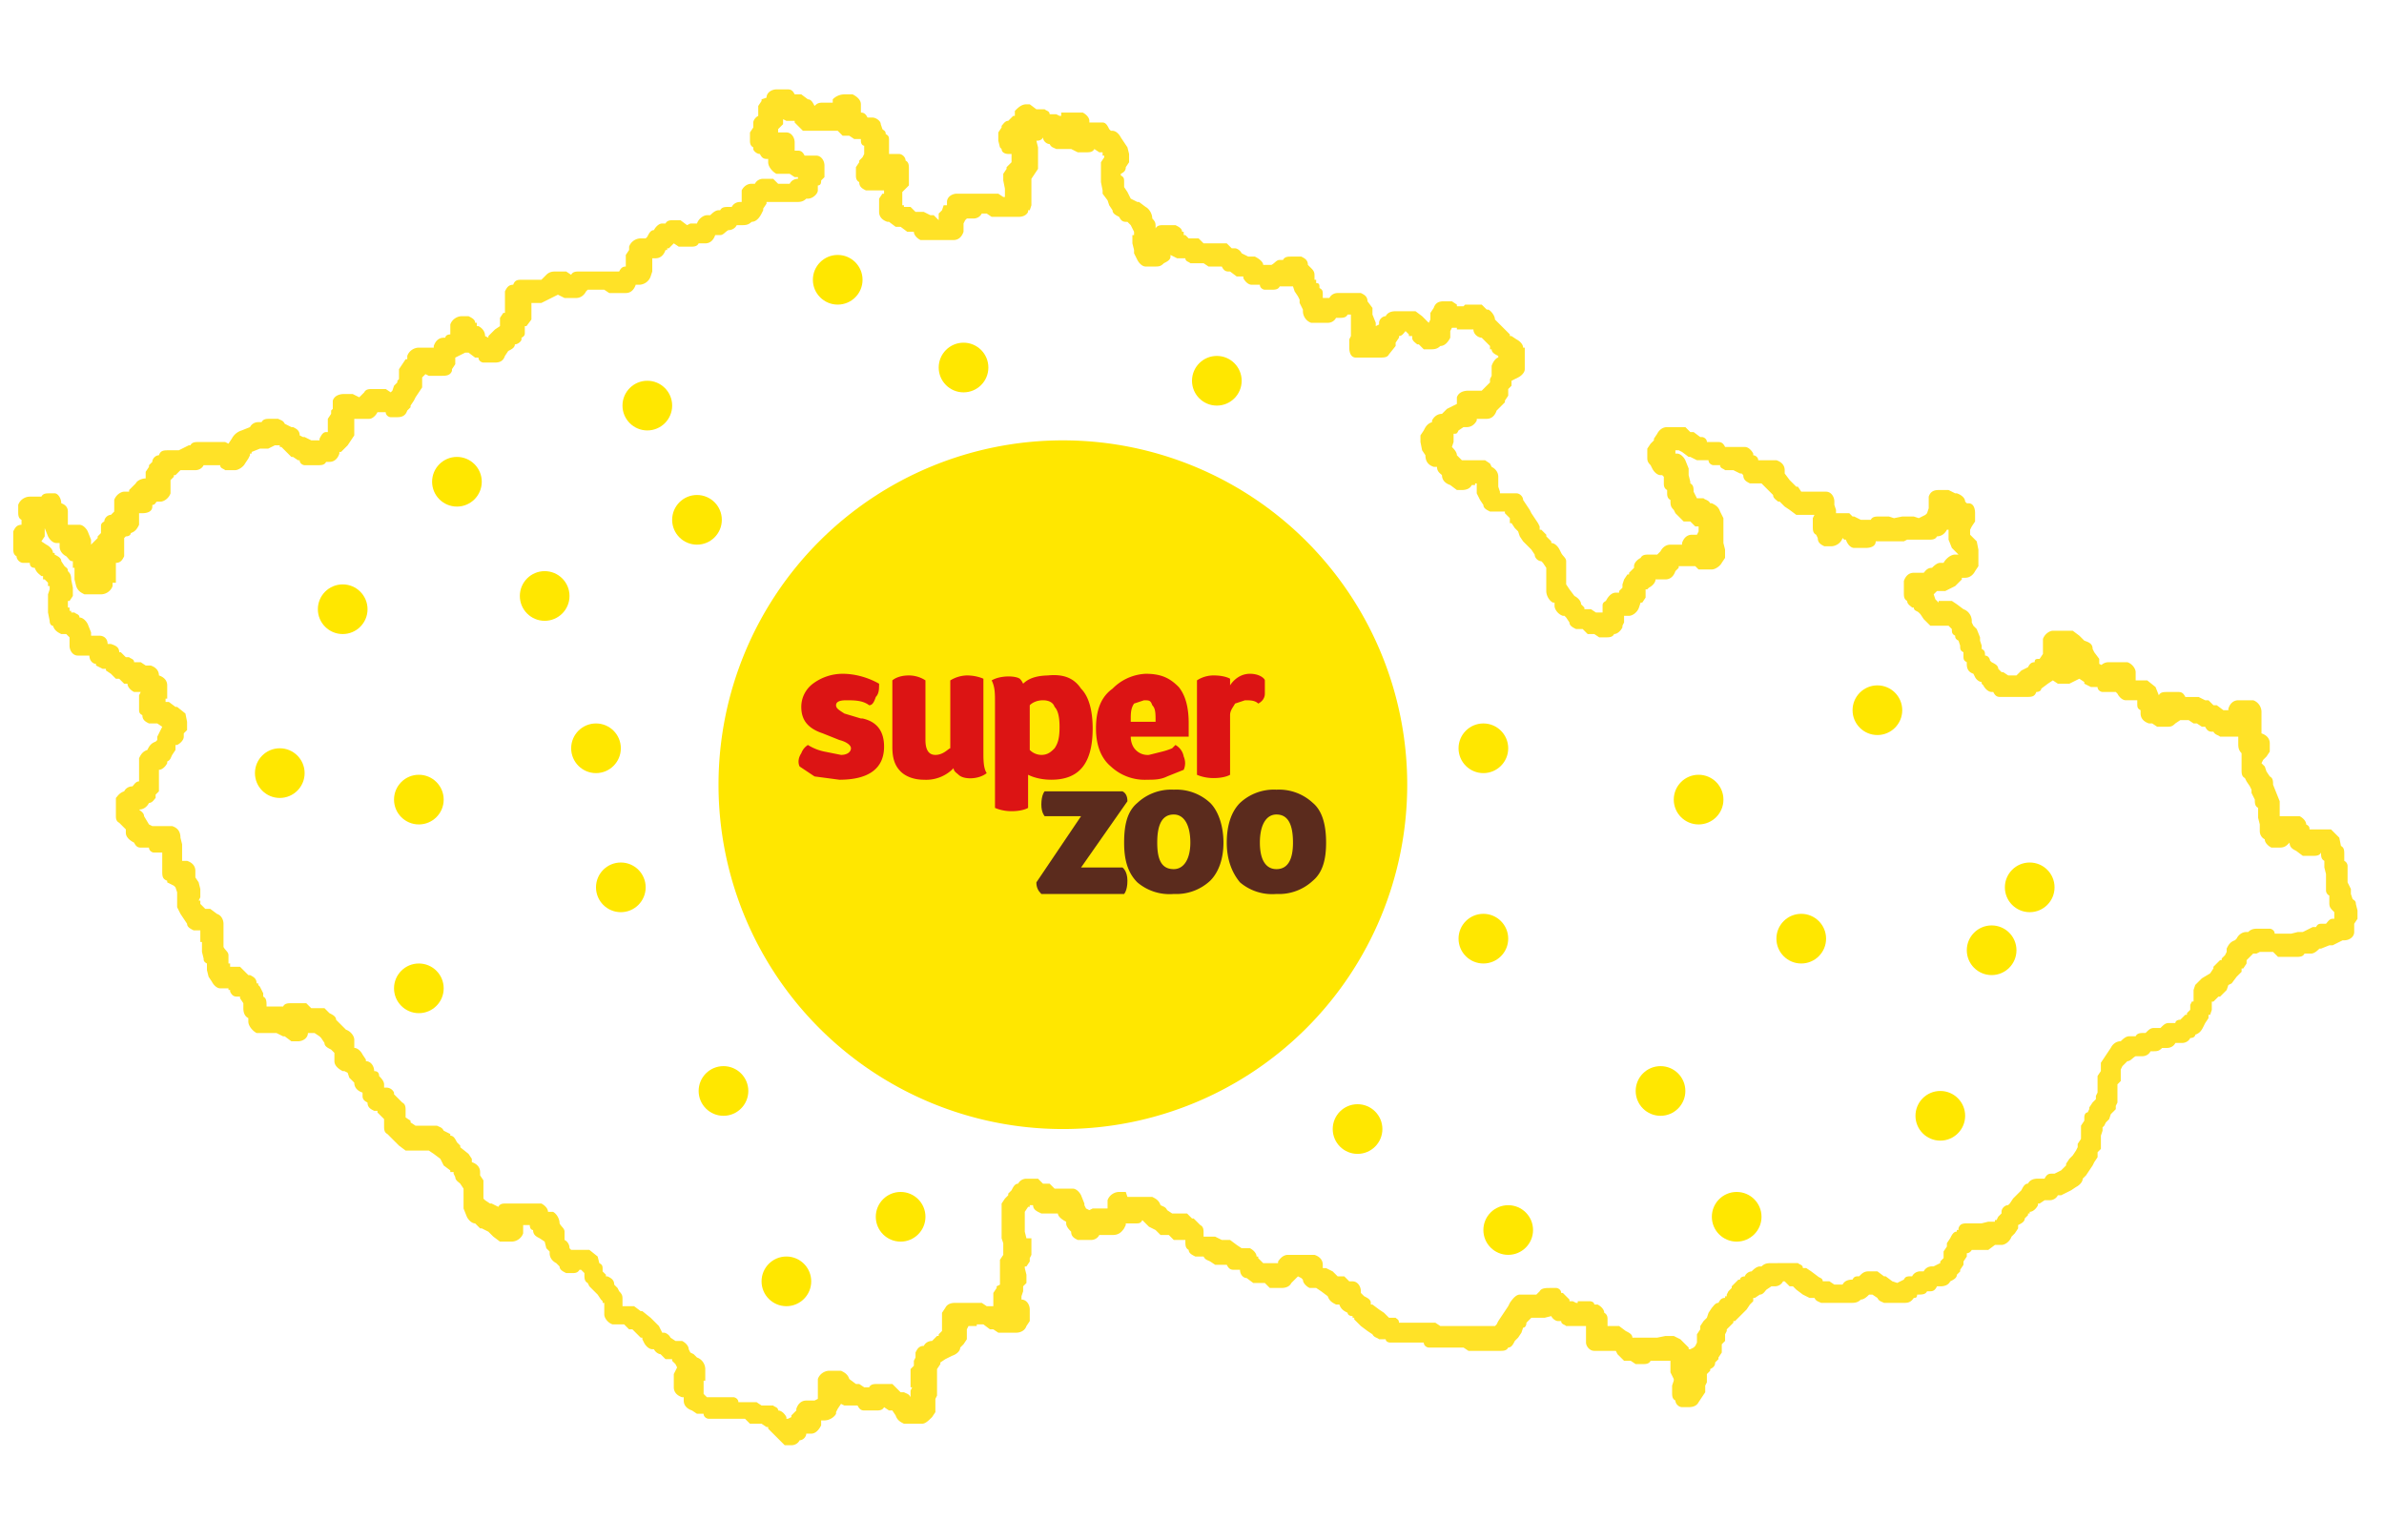 <svg xmlns="http://www.w3.org/2000/svg" fill="none" viewBox="0 0 144 93">
  <path fill="#FFE227" d="m127 40.2-.2-.1v-.3l-.3-.4-.1-.2c0-.3-.2-.4-.5-.5l-.3-.3-.4-.3H124c-.2 0-.5.2-.6.5v.9l-.2.3c-.2 0-.3 0-.3.2-.2 0-.3.1-.4.3l-.4.2-.3.3h-.5l-.3-.2h-.1l-.2-.2c0-.2-.2-.3-.4-.4l-.1-.1c0-.1-.1-.3-.3-.3 0-.2 0-.3-.2-.4V39l-.1-.3v-.2l-.2-.5-.2-.2-.1-.2v-.1c0-.3-.2-.6-.5-.7l-.4-.3-.3-.2h-.8v.1l-.2-.2-.1-.3.2-.2h.5l.6-.3.4-.4v-.1h.2c.3 0 .5-.2.6-.4l.2-.3v-1l-.1-.5-.4-.4V32l.1-.2.2-.3V31c0-.3-.1-.6-.4-.6h-.1l-.1-.1c0-.2-.2-.4-.5-.5h-.1l-.4-.2h-.6c-.3 0-.5.1-.6.4v.7l-.1.3-.1.1-.4.2-.3-.1h-.7l-.5.1-.3-.1h-.6c-.2 0-.4 0-.5.2h-.6l-.4-.2h-.1l-.2-.2h-.8v-.2l-.1-.3v-.2c0-.3-.2-.6-.5-.6h-1.5l-.2-.3h-.1l-.3-.3-.1-.1-.3-.4v-.2c0-.3-.2-.5-.5-.6h-1.1c0-.2-.2-.3-.3-.3v-.1c-.1-.2-.3-.4-.5-.4h-1.2c-.1-.2-.2-.3-.4-.3h-.7c0-.2-.2-.3-.3-.3h-.1l-.4-.3h-.2l-.3-.3h-1.1c-.3 0-.5.2-.6.4l-.2.3v.1l-.2.2-.2.3v.5c0 .2 0 .3.2.5l.1.2c.1.2.3.4.5.4h.1l.1.1v.4c0 .1 0 .3.2.4v.2c0 .1 0 .3.2.4 0 .3 0 .4.2.6l.1.2.5.5h.4l.3.3h.2v.3l-.1.2h-.3c-.3 0-.5.2-.6.5v.1h-.7c-.3 0-.5.2-.6.4l-.2.2h-.5c-.2 0-.4 0-.5.2-.2.1-.4.3-.4.5v.1l-.3.3v.1h-.1l-.2.3-.1.3v.2l-.2.2v.1h-.2c-.3 0-.5.3-.6.5-.2.1-.2.2-.2.3v.4h-.4l-.3-.2h-.4v-.1l-.2-.2c0-.2-.2-.4-.4-.5l-.3-.4-.2-.3v-1.4c0-.2-.2-.3-.3-.5l-.1-.2c-.1-.2-.3-.4-.5-.4v-.1l-.3-.3v-.1l-.3-.3H93v-.2l-.1-.2-.2-.3-.2-.3-.1-.2-.2-.3-.2-.3c0-.2-.2-.4-.4-.4h-1v-.1l-.1-.3v-.6c0-.3-.2-.5-.4-.6L90 28l-.3-.2h-1.4l-.3-.3c0-.2-.2-.4-.3-.5l.1-.3v-.5c.2 0 .2 0 .3-.2l.3-.2h.2c.3 0 .5-.2.6-.4v-.1h.6c.3 0 .5-.2.6-.5l.1-.1.4-.4v-.1l.2-.3v-.4l.2-.2V23l.4-.2c.2-.1.4-.3.4-.5V21H92c0-.2-.2-.4-.4-.5l-.3-.2h-.1v-.1L91 20l-.4-.4-.3-.3c0-.2-.2-.5-.4-.6h-.1l-.3-.3h-1l-.1.1H88v-.1l-.3-.2h-.5c-.3 0-.5.1-.6.4l-.2.3v.4l-.1.2-.4-.4-.4-.3h-1.2c-.3 0-.5.1-.6.3-.2 0-.4.2-.4.4v.1l-.2.1v.2-.4l-.2-.5v-.4l-.3-.4c0-.3-.2-.4-.4-.5h-1.4c-.2 0-.4.1-.5.3h-.4v-.2c0-.2 0-.3-.2-.4 0-.2 0-.3-.2-.3v-.2h-.1v-.2c0-.2 0-.3-.2-.5L79 16c0-.3-.2-.4-.4-.5H78c-.2 0-.4 0-.5.2h-.2c-.2 0-.3.2-.5.3h-.5c0-.2-.3-.4-.5-.5h-.4l-.4-.2c-.1-.2-.3-.3-.4-.3h-.2l-.3-.3h-1.4l-.3-.3h-.6l-.2-.2h-.1V14h-.1c0-.2-.2-.3-.4-.4h-.7c-.2 0-.4 0-.5.2v-.1c0-.2 0-.3-.2-.5 0-.3-.2-.6-.4-.7l-.4-.3h-.1l-.4-.2-.1-.2-.1-.2-.2-.3V11c0-.2 0-.3-.2-.4v-.1c.2-.1.3-.2.3-.4l.2-.3v-.5l-.1-.4-.2-.3-.2-.3c-.1-.2-.3-.4-.5-.4h-.1l-.1-.1c-.1-.2-.2-.4-.4-.4h-.8v-.1c0-.2-.2-.4-.4-.5h-1.3V7H64l-.2-.1h-.4c0-.2-.2-.2-.3-.3h-.5l-.4-.3H62c-.3 0-.5.2-.7.4V7h-.1l-.3.3c-.2 0-.3.2-.4.3v.1l-.2.3v.5l.1.4.1.1c0 .2.2.3.4.3h.2v.5l-.3.3v.1l-.2.3v.4l.1.5v.5h-.1l-.3-.2h-2.5c-.3 0-.6.2-.6.5v.2H57l-.1.3-.2.2v.4l-.3-.3h-.2l-.4-.2h-.5l-.3-.3h-.4v-.1h-.1v-.8l.4-.4v-1c0-.2 0-.4-.2-.5 0-.2-.2-.4-.4-.4h-.6v-.8c0-.2 0-.3-.2-.4 0-.2-.1-.2-.2-.3l-.1-.3c0-.2-.3-.4-.5-.4h-.3c-.1-.2-.2-.3-.4-.3v-.5c0-.3-.3-.5-.5-.6H51a1 1 0 0 0-.7.3v.2h-.5c-.3 0-.4 0-.6.2-.1-.2-.2-.4-.4-.4l-.4-.3H48c-.1-.2-.2-.3-.4-.3h-.7c-.3 0-.6.2-.6.5L46 6v.1l-.2.3V7c-.2.1-.3.3-.3.4v.3l-.2.3v.5c0 .1 0 .3.2.4V9c0 .1.2.3.4.3.1.2.2.3.4.3h.1v.2c0 .3.3.6.5.7h.8l.3.2h.2v.1c-.2 0-.4.1-.5.3H47l-.3-.3h-.6c-.2 0-.4.1-.5.3h-.2c-.3 0-.5.2-.6.4v.7h-.1c-.2 0-.4.1-.5.3H44c-.2 0-.4 0-.5.2h-.1c-.2 0-.4.2-.5.3h-.2c-.2 0-.5.2-.6.5h-.4l-.2.1-.4-.3h-.4c-.2 0-.4 0-.5.2H40c-.2 0-.4.2-.5.4-.2 0-.3.2-.4.4l-.1.1h-.3c-.3 0-.6.2-.7.5v.2l-.2.3v.7c-.2 0-.3.1-.4.3H35c-.2 0-.4 0-.5.2l-.3-.2h-.6c-.2 0-.4 0-.6.2l-.3.3h-1.2c-.2 0-.4 0-.5.3-.3 0-.4.2-.5.4v1.3h-.1l-.2.3v.5l-.3.2-.4.4v.1l-.2-.1c0-.3-.2-.5-.4-.6h-.1v-.2h-.1c0-.2-.2-.3-.4-.4h-.4c-.3 0-.6.2-.7.5v.6c-.2 0-.3.1-.3.2h-.1c-.3 0-.5.2-.6.5v.1h-.9c-.3 0-.6.2-.7.5v.2h-.1l-.2.3-.2.3v.6l-.1.1v.1l-.2.2-.1.3-.1.1-.3-.2h-.8c-.2 0-.4 0-.5.2l-.3.3-.4-.2h-.5c-.3 0-.6.1-.7.4v.5l-.1.1v.2l-.2.3v.8h-.1c-.2 0-.3.2-.4.4v.1h-.5l-.4-.2h-.1l-.2-.1c0-.3-.2-.4-.4-.5h-.1l-.4-.2c-.1-.2-.2-.2-.4-.3h-.5c-.2 0-.4 0-.5.2h-.2c-.2 0-.4.1-.5.3l-.5.2a1 1 0 0 0-.6.5l-.2.3-.2-.1H12c-.2 0-.4 0-.5.2h-.1l-.6.3h-.6c-.3 0-.5 0-.6.3-.2 0-.4.2-.4.4l-.2.2v.1l-.2.3v.4c-.2 0-.5.1-.6.3l-.4.4v.1h-.3c-.2 0-.5.2-.6.5v.7l-.2.2c-.2 0-.4.2-.4.4-.2.1-.2.2-.2.3v.4l-.2.2v.1l-.4.4v.1-.4l-.2-.5c-.1-.2-.3-.4-.5-.4h-.7v-.8c0-.2-.1-.4-.4-.5 0-.3-.2-.6-.4-.6H3c-.2 0-.4 0-.5.2h-.7c-.3 0-.6.2-.7.5v.4c0 .2 0 .4.2.5v.3c-.3 0-.4.2-.5.4v1c0 .2 0 .4.2.5 0 .2.2.4.4.4h.4c0 .2.1.3.3.3.1.3.3.4.4.5h.1v.2h.1l.2.2v.2H3v.2l-.1.3V37l.1.5c0 .2.1.3.2.3.1.3.3.4.5.5H4l.2.2v.5c0 .3.2.6.5.6h.7c0 .3.2.5.4.5v.1l.4.2h.2v.1l.3.2.3.3h.2l.3.3h.2c0 .2.2.4.4.5h.4l-.1.2v.8c0 .2 0 .3.2.4 0 .3.2.4.4.5h.5l.3.2-.1.2-.2.4v.2l-.1.1c-.3.1-.4.3-.5.5-.3.1-.4.3-.5.5v1.4c-.2 0-.3.2-.4.3-.2 0-.4.1-.5.3-.3.1-.4.3-.5.4v1.1c0 .1 0 .3.2.4l.4.4v.2c0 .3.3.5.5.6.1.2.2.3.4.3H9c0 .2.2.3.3.3h.5v1.1c0 .3 0 .5.3.6v.1l.4.2.1.1.1.3v.9l.2.4.2.3.2.3c0 .2.2.3.4.4h.4v.7h.1v.6l.1.4c0 .1 0 .2.2.3v.4l.1.4.2.3c.1.2.3.4.5.4h.5v.1h.1v.1c.1.2.2.3.4.3h.2v.1l.2.3v.3c0 .3.1.5.3.6v.2c0 .3.3.6.5.7h1.2l.4.2h.1l.4.3h.4c.3 0 .6-.2.6-.5h.4l.3.2.1.1.2.3c0 .2.2.3.4.4l.2.2v.5c0 .3.3.5.5.6h.1l.2.1.1.3.3.3c0 .3.2.5.5.6v.2c0 .2.1.3.3.4 0 .3.2.4.4.5h.2v.1l.4.4v.4c0 .2 0 .4.2.5l.4.4.3.3.4.3h1.4l.3.2.4.3.2.4.4.3v.1h.2v.1l.1.2c0 .2.2.3.3.4l.2.3V73l.2.5c.1.2.3.4.5.4l.3.3h.1l.4.2.3.3.4.3h.7c.3 0 .6-.2.7-.5V74h.4c0 .2.1.3.2.3 0 .3.2.4.4.5l.3.2.1.4.2.2v.1c0 .3.2.5.4.6l.2.2c0 .2.2.3.4.4h.4c.1 0 .3 0 .4-.2h.1l.2.2v.1c0 .2 0 .4.2.5l.1.2.5.5.2.3.1.1v.1h.1v.7c0 .2.2.5.5.6h.7l.3.3h.2l.5.5h.1v.1l.1.2c.1.2.3.4.5.4h.1c.1.2.3.3.4.3l.3.3h.4v.1l.2.2.1.2-.2.4v.8c0 .3.2.5.5.6h.1v.2c0 .3.2.5.5.6l.3.2h.4c0 .2.2.3.3.3H45l.3.3h.7l.3.2h.1v.1l.5.5.5.5h.4c.2 0 .4-.1.5-.3.2 0 .4-.2.4-.4h.3c.3 0 .5-.3.6-.5v-.3h.2c.3 0 .6-.2.7-.4v-.1l.1-.2.2-.3.2.1h.8c.1.2.2.3.4.3h.7c.2 0 .4 0 .5-.2l.3.2h.2l.2.3c.1.3.3.4.5.5h1.1c.2 0 .4-.2.6-.4l.2-.3v-.8l.1-.2v-1.6l.2-.3v-.1l.3-.2.4-.2c.3-.1.5-.3.5-.5l.2-.2.2-.3v-.6l.1-.2h.5V80h.4l.4.3h.2l.3.2h1.1c.2 0 .5-.1.6-.4l.2-.3v-.7c0-.3-.2-.6-.5-.6v-.2l.1-.3v-.3l.2-.2V77l-.1-.4v-.1h.1l.2-.3V76l.1-.2v-1H62l-.1-.4v-1.2l.2-.3h.1v-.1h.2c0 .3.3.4.5.5h1c0 .2.3.4.5.5v.1c0 .2.2.4.3.5 0 .3.2.4.4.5h.8c.2 0 .4-.1.5-.3h.8c.3 0 .5-.1.7-.4l.1-.2v-.1h.6c.2 0 .3 0 .4-.2l.4.4.4.2.3.3h.5l.3.3h.7v.1c0 .2 0 .4.2.5 0 .2.2.3.4.4h.5c.1.2.2.2.4.3l.3.2h.7c.1.2.2.3.4.3h.4c0 .3.2.5.4.5l.4.3h.7l.3.3h.7c.3 0 .5-.1.6-.3l.4-.4.2.1.1.1c0 .2.2.4.4.5h.4l.3.2.4.3c.1.3.3.4.5.5h.2c.1.3.3.4.5.5 0 .1.1.2.3.2v.1h.1v.1l.4.4.4.3.3.2c.1.2.3.2.4.3h.4c0 .1.1.2.3.2h2c0 .2.2.3.3.3h2.1l.3.2h1.9c.2 0 .4 0 .5-.2.2 0 .3-.2.4-.4l.2-.2.2-.3.1-.3c.1 0 .2-.1.2-.3l.2-.2.1-.1h.8l.4-.1c.1.2.3.3.4.3h.2c0 .2.2.2.3.3h1.2v1c0 .2.2.5.5.5h1.3l.1.2.4.4h.4l.3.2h.4c.2 0 .4 0 .5-.2h1.2v.7l.2.4v.1l-.1.3v.4c0 .2 0 .4.2.5 0 .2.2.4.4.4h.4c.3 0 .5-.1.6-.3l.2-.3.2-.3v-.4l.1-.2V83l.2-.2v-.1c.2-.1.3-.2.3-.4l.2-.2V82l.2-.3v-.5l.2-.2v-.4l.1-.2v-.1l.2-.2.2-.2v-.1h.1l.3-.3.4-.4.2-.3.2-.2v-.2h.1l.3-.2c.2 0 .3-.2.4-.3l.3-.2h.2c.2 0 .4-.1.5-.3h.1l.3.3h.2l.2.2.4.3.4.2h.3c.1.2.2.2.4.3h1.8c.2 0 .4 0 .6-.2.2 0 .4-.2.5-.3h.2l.3.2c.1.2.2.2.4.3h1.2c.2 0 .4 0 .6-.3.1 0 .2 0 .2-.2.3 0 .5 0 .6-.2h.2c.2 0 .3-.1.4-.3h.2c.3 0 .5-.1.6-.3.2-.1.4-.2.4-.4l.2-.2v-.1l.2-.3v-.2l.2-.3v-.2c.2 0 .3-.2.3-.2h1l.4-.3h.4c.2 0 .5-.2.6-.5l.2-.2.2-.3V74c.2-.1.4-.2.4-.4l.2-.2v-.1h.1v-.1c.2 0 .4-.2.5-.4v-.1h.1l.3-.2h.3c.2 0 .4-.1.5-.3h.2l.6-.3.3-.2c.2-.1.4-.3.4-.5l.2-.2.2-.3.2-.3.1-.2.2-.3v-.3l.2-.2v-.8l.1-.3v-.2l.1-.1.1-.2.2-.2.1-.3.3-.3v-.2l.1-.2v-1.1l.2-.2v-.7l.1-.2.2-.2.1-.1c.2 0 .3-.2.5-.3h.4c.2 0 .4-.1.5-.3h.1c.3 0 .4 0 .6-.2h.3c.2 0 .4-.1.5-.3h.4c.2 0 .4-.1.5-.3.2 0 .3-.1.3-.2.3-.1.4-.3.5-.5l.1-.2.2-.3v-.2h.1l.1-.3v-.5h.1l.3-.3h.1l.4-.4.1-.3.2-.1.3-.4.3-.3v-.2h.1l.2-.3V58l.3-.3.1-.1h.2l.2-.1h.8l.3.3h1.1c.2 0 .4 0 .5-.2h.4c.2 0 .4-.2.5-.3h.1l.5-.2h.2l.6-.3h.1c.3 0 .6-.2.6-.5v-.5l.2-.3V55l-.1-.4c0-.2-.1-.2-.2-.3l-.1-.3v-.3l-.2-.4v-1s0-.2-.2-.3v-.4c0-.2 0-.4-.2-.5l-.1-.5-.5-.5h-1.3c0-.1 0-.2-.2-.3 0-.2-.2-.4-.4-.5h-1.2v-.9l-.2-.5-.2-.5c0-.2 0-.4-.2-.5l-.2-.3-.1-.3-.2-.2.1-.2.2-.2.2-.3v-.5c0-.3-.2-.5-.5-.6V43c0-.3-.2-.6-.5-.7h-.9c-.3 0-.5.2-.6.5v.1h-.3l-.4-.3h-.2l-.3-.3h-.2l-.4-.2h-.8c-.1-.2-.2-.3-.4-.3h-.7c-.2 0-.4 0-.5.2l-.2-.5-.5-.4h-.7v-.5c0-.2-.2-.5-.5-.6h-1.1c-.1 0-.3 0-.5.2Zm-25 41.3v-.1l-.5-.5-.4-.2h-.5l-.5.1h-1.5c0-.2-.2-.3-.4-.4l-.4-.3h-.7v-.4c0-.1 0-.3-.2-.4 0-.2-.2-.4-.4-.5h-.2c0-.1-.1-.2-.3-.2h-.7v.1h-.1l-.2-.1h-.2v-.1l-.4-.4h-.1c0-.2-.2-.3-.3-.3h-.4c-.2 0-.5 0-.6.2l-.2.2h-1c-.2 0-.4.2-.6.5l-.1.2-.2.3-.2.3-.2.3-.1.2-.1.1H87l-.3-.2h-2.2c0-.2-.1-.2-.2-.3h-.4l-.3-.3-.3-.2-.4-.3h-.1v-.1c0-.2-.2-.3-.4-.4l-.2-.2V78c0-.3-.2-.6-.5-.6h-.2l-.3-.3h-.4l-.3-.3-.4-.2h-.2v-.2c0-.3-.2-.5-.5-.6h-1.6c-.2 0-.4.1-.6.4v.1h-.9L76 76v-.1h-.1c0-.2-.2-.4-.4-.5H75l-.3-.2-.4-.3h-.5l-.4-.2h-.7v-.2c0-.2 0-.4-.2-.5l-.4-.4H72l-.3-.3h-.9l-.3-.2c-.1-.2-.2-.2-.4-.3-.1-.3-.3-.4-.5-.5h-1.5L68 72h-.4c-.3 0-.6.2-.7.5v.5H66l-.2.1-.2-.1-.1-.2v-.1l-.2-.5c-.1-.2-.3-.4-.5-.4h-1.1l-.3-.3H63l-.3-.3H62c-.2 0-.4.1-.5.3-.2 0-.3.2-.4.4l-.2.2v.1l-.2.2-.2.3v2.1l.1.3v.7l-.2.3v1.5l-.2.1v.1l-.2.3v.8h-.4l-.3-.2h-1.6c-.3 0-.5.1-.6.3l-.2.3v1.1l-.2.2v.1h-.1l-.3.3c-.2 0-.4.1-.5.3-.3 0-.4.2-.5.4v.3l-.1.2v.3l-.2.2v1.1h.1l-.1.2v.4c-.1-.2-.2-.2-.4-.3h-.2l-.5-.5H53c-.2 0-.4 0-.5.2h-.3l-.3-.2h-.2l-.4-.3c-.1-.3-.3-.4-.5-.5h-.7c-.3 0-.6.2-.7.5v1.2l-.2.1h-.5c-.3 0-.5.2-.6.5v.1l-.3.3v.1l-.2.1h-.1v-.1c-.1-.2-.3-.4-.5-.4 0-.2-.2-.2-.3-.3H46l-.3-.2h-1.1c0-.2-.2-.3-.3-.3h-1.6l-.2-.2v-.8h.1v-.7c0-.3-.2-.6-.5-.7l-.2-.2-.2-.1-.1-.2c0-.2-.2-.4-.4-.5h-.4l-.3-.2c-.1-.2-.3-.3-.4-.3H40l-.2-.4-.4-.4-.1-.1-.5-.4h-.1l-.4-.3h-.7v-.4c0-.2 0-.3-.2-.5l-.1-.2-.2-.2c0-.3-.2-.4-.4-.5h-.1V77l-.2-.2v-.1c0-.2 0-.3-.2-.4l-.1-.4-.5-.4h-1.1l-.1-.1c0-.2-.1-.4-.3-.5v-.5c0-.2-.2-.3-.3-.5 0-.3-.2-.6-.4-.7h-.3c0-.2-.2-.4-.4-.5h-2.2c-.1 0-.3 0-.4.2l-.4-.2h-.1l-.3-.2-.1-.1v-1.1L29 71v-.2c0-.3-.2-.5-.5-.6V70l-.2-.3-.5-.4v-.1l-.2-.2c-.1-.2-.2-.4-.4-.4v-.1l-.4-.2c-.1-.2-.2-.2-.4-.3h-1.3l-.3-.2v-.1l-.3-.2v-.4c0-.2 0-.4-.2-.5l-.4-.4-.1-.1V66a.5.5 0 0 0-.5-.3h-.1v-.2c0-.2-.2-.4-.3-.5 0-.2-.1-.3-.3-.3 0-.3-.2-.6-.5-.6V64l-.2-.3c-.1-.2-.3-.4-.5-.4v-.5c0-.2-.2-.5-.5-.6l-.3-.3-.3-.3c0-.2-.2-.3-.4-.4l-.3-.3h-.8l-.3-.3h-.9c-.2 0-.4 0-.5.2h-1c0-.3 0-.5-.2-.6V60l-.2-.4-.1-.1v-.1h-.1c0-.3-.2-.4-.4-.5H15l-.1-.1-.4-.4h-.6v-.2h-.1v-.5c0-.2-.2-.3-.3-.5v-1.4c0-.2-.1-.5-.4-.6l-.4-.3h-.3l-.1-.1-.2-.2v-.2H12l.1-.2v-.5l-.1-.4-.2-.3v-.4c0-.3-.2-.5-.5-.6H11v-1l-.1-.4c0-.4-.2-.6-.5-.7H9.2l-.2-.1-.3-.5c0-.2-.2-.3-.3-.4.3 0 .5-.2.6-.4.2 0 .3-.2.4-.3V48l.2-.2v-1.3c.2 0 .4-.2.5-.4V46c.2-.1.2-.2.3-.4l.2-.3V45h.1c.2-.1.4-.3.4-.5v-.2l.2-.2v-.5l-.1-.5-.5-.4h-.1l-.4-.3H10v-.2h.1v-.8c0-.3-.2-.5-.5-.6 0-.3-.2-.5-.5-.6h-.3l-.3-.2h-.4c0-.2-.2-.2-.3-.3h-.2l-.3-.3h-.1c0-.3-.2-.4-.5-.5h-.2c0-.3-.2-.5-.5-.5h-.5v-.2l-.2-.5c-.1-.2-.3-.4-.5-.4 0-.2-.2-.2-.3-.3h-.2v-.1h-.1v-.2h-.1v-.4h.1l.2-.3v-.5l-.1-.5c0-.3-.1-.4-.2-.5 0-.2-.1-.2-.2-.3l-.2-.3c0-.2-.2-.3-.4-.4v-.1h-.1c0-.2-.2-.4-.4-.5l-.3-.2.2-.3v-1 .5l.2.5c.1.2.3.4.5.4h.2v.2c0 .3.2.5.4.6.2.2.2.3.4.3v.4h.1v.7l.1.4c.1.3.3.4.5.5h1c.3 0 .6-.2.7-.5v-.2H7V34c.3 0 .4-.2.5-.4v-1.1l.1-.1c.2 0 .3-.1.3-.2.3-.1.4-.3.5-.5V31h.2c.3 0 .6-.1.6-.4v-.1c.2 0 .2-.2.3-.2h.2c.2 0 .5-.2.6-.5V29l.2-.2v-.1h.1l.3-.3h.9c.2 0 .4-.1.5-.3h1c0 .2.2.2.3.3h.6c.2 0 .5-.2.6-.4l.2-.3.1-.2v-.1h.1v-.1l.5-.2h.5l.4-.2h.3v.1h.1l.1.1.5.5h.1l.3.2h.1c0 .2.2.3.3.3h.8c.2 0 .4 0 .5-.2h.2c.3 0 .5-.2.6-.5v-.1h.1l.4-.4.2-.3.2-.3v-1h.9c.2 0 .4-.2.5-.4h.5c0 .2.2.3.3.3h.4c.3 0 .5-.1.6-.4l.2-.2v-.1l.2-.3.1-.2.2-.3.2-.3v-.6l.2-.2.2.1h.8c.2 0 .5 0 .6-.3v-.1l.2-.3v-.4l.4-.2.2-.1h.2l.4.3h.2c0 .2.2.3.3.3h.7c.3 0 .5-.1.6-.4l.2-.3c.2-.1.4-.2.4-.4.2 0 .4-.2.4-.3v-.1c.2-.1.2-.2.2-.3v-.4h.1l.3-.4v-1h.6l.6-.3.4-.2.4.2h.7c.3 0 .5-.2.6-.4l.1-.1h1l.3.2h1c.3 0 .5-.2.6-.5h.2c.3 0 .6-.2.7-.5l.1-.3v-.8h-.1.3c.3 0 .5-.2.6-.5h.1V15h.1l.3-.3.3.2h.7c.2 0 .4 0 .5-.2h.4c.3 0 .5-.2.6-.5h.3c.2 0 .3-.2.5-.3.2 0 .4-.1.5-.3h.3c.2 0 .4 0 .6-.2.3 0 .5-.3.6-.5l.1-.2v-.1l.2-.3v-.1h1.8c.2 0 .4 0 .6-.2h.1c.3 0 .6-.3.6-.5v-.3c.2 0 .2-.2.2-.3l.2-.2V10c0-.3-.2-.6-.5-.6h-.7c-.1-.2-.2-.3-.4-.3H48v-.5c0-.3-.2-.6-.5-.6H47v-.2l.1-.1.2-.2v-.3l.2.1h.5v.1l.5.5h2.1l.3.3h.4l.3.2h.4v.1c0 .2.1.3.2.3v.5l-.1.2-.2.2v.1l-.2.3v.5c0 .1 0 .3.2.4 0 .3.2.4.4.5h1.1v.2h-.1l-.2.3v.8c0 .3.2.5.5.6h.1l.4.3h.3l.4.3h.4c0 .2.2.4.4.5h2c.3 0 .5-.2.6-.5v-.5l.1-.2.1-.1h.4c.2 0 .4-.1.5-.3h.3l.3.2h1.6c.3 0 .5-.1.6-.3v-.1h.1l.1-.3v-1.6l.2-.3.2-.3V8.9l-.1-.4c.1 0 .3 0 .4-.2 0 .2.2.4.4.4.1.2.2.2.4.3h.9l.4.2h.5c.2 0 .4 0 .5-.2l.3.2h.2v.2h.1v.1l-.2.3V11l.1.5v.2l.3.4.1.3.2.3c0 .2.2.3.4.4.1.2.2.3.4.3h.1l.2.2.2.4v.2h-.1v.5l.1.4v.2l.2.4c.1.2.3.4.5.4h.5c.3 0 .4 0 .6-.2.2-.1.4-.2.4-.4v-.1l.4.2h.5c0 .2.2.2.3.3h.8l.3.2h.8c.1.2.2.3.4.3h.1l.4.3h.4v.1c.1.2.3.4.5.4h.5c0 .2.2.3.3.3h.4c.2 0 .4 0 .5-.2h.8l.1.3.2.3.1.2v.2l.2.4v.1c0 .3.2.6.5.7h1c.2 0 .4-.1.5-.3h.2c.2 0 .4 0 .5-.2h.2v1.3l-.1.2v.5c0 .3.1.6.4.6h1.4c.3 0 .5 0 .6-.2l.4-.5v-.2l.2-.3v-.1c.2 0 .3-.2.4-.3l.2.2v.1h.2v.1c0 .2.2.3.3.4h.1l.3.3h.4c.2 0 .4 0 .6-.2.3 0 .5-.3.6-.5V20l.1-.2h.3v.1h1c0 .3.3.5.5.5l.3.3.1.1.1.1v.2h.1c0 .2.2.3.4.4v.1c-.1 0-.3.2-.4.5v.6l-.1.2v.2l-.1.1-.4.4h-.8c-.3 0-.6.1-.7.4v.4l-.6.3-.3.3c-.3 0-.5.2-.6.4v.1c-.3.1-.4.3-.5.5l-.2.3v.4l.1.5.2.3c0 .4.2.6.5.7h.2c0 .3.2.4.3.5 0 .3.2.5.5.6l.4.3h.3c.3 0 .5-.1.6-.3h.2v-.1h.1v.6l.2.4.2.3c0 .2.2.3.4.4h.9v.1l.3.3v.3h.1l.2.3.2.2.1.3.2.3.4.4.1.1.2.3c0 .2.2.4.4.4l.1.1.2.3v1.4c0 .3.2.6.4.7h.1v.2c0 .2.2.5.5.6h.1l.1.1.2.3c0 .2.2.3.4.4h.4l.3.3h.4l.3.2h.4c.2 0 .4 0 .5-.2.2 0 .4-.2.5-.4v-.1l.1-.2v-.4h.3c.2 0 .5-.2.6-.5l.1-.3h.1l.2-.3v-.5h.1l.1-.1c.2-.1.4-.3.4-.5h.6c.3 0 .5-.2.6-.5l.2-.2v-.1h1l.2.2h.8c.2 0 .5-.2.6-.4l.2-.3v-.5l-.1-.4v-1.5l-.2-.4c-.1-.3-.3-.4-.5-.5h-.1c-.1-.2-.3-.2-.4-.3h-.4l-.2-.4c0-.2 0-.4-.2-.5v-.1l-.1-.4v-.4l-.2-.5c-.1-.2-.3-.4-.5-.4h-.1v-.2h.2l.2.1.4.3h.1l.4.2h.7c0 .2.2.3.3.3h.4c0 .2.2.2.3.3h.5l.4.2h.1l.1.1c0 .3.2.4.4.5h.7l.1.1.4.4.2.2c0 .2.2.3.3.4h.1l.3.3.3.2.4.3h1.1l-.1.2v.5c0 .2 0 .4.2.5l.1.2c0 .3.2.4.4.5h.4c.3 0 .6-.2.7-.5l.1.1h.1c.1.3.3.5.5.5h.7c.3 0 .6-.1.6-.4h1.7l.2-.1h1.3c.2 0 .4 0 .5-.2.3 0 .5-.2.6-.4h.1v.6l.2.5.4.4h-.2c-.3 0-.6.3-.7.5h-.2c-.2 0-.4.2-.5.3-.3 0-.4.2-.5.3h-.6c-.3 0-.5.2-.6.5v.7c0 .2 0 .4.2.5 0 .2.2.3.3.4h.1c0 .2.2.2.3.3l.1.1.2.3.4.4h1.1l.2.2c0 .2 0 .3.2.4 0 .1 0 .2.2.3l.1.3c0 .2 0 .3.2.4v.2c0 .2 0 .3.2.4v.1c0 .3.1.5.4.6l.1.2c.1.2.3.3.4.3v.1l.1.1c.1.2.3.4.5.4h.1c.1.2.2.3.4.3h1.6c.3 0 .5 0 .6-.3.2 0 .3-.1.3-.2l.4-.3.3-.2.3.2h.7l.6-.3.3.2v.1l.4.2h.4c0 .2.2.3.3.3h.8l.1.1c.1.2.3.4.5.4h.7v.2c0 .2 0 .3.2.4v.2c0 .3.2.5.5.6h.2l.3.2h.6c.2 0 .3 0 .5-.2l.3-.2h.5l.3.2h.2l.3.2h.2c.1.2.2.3.4.3h.1c.1.2.3.2.4.3h1.1v.4c0 .2 0 .4.2.6v1c0 .2 0 .4.2.5l.1.2.2.3.1.2v.2l.2.4c0 .2 0 .4.2.5v.6l.1.4v.4c0 .2.1.4.3.5 0 .2.2.4.4.5h.5c.3 0 .4-.1.6-.3 0 .3.2.4.4.5l.4.3h.6c.2 0 .4 0 .5-.2 0 .2 0 .4.2.5v.4l.1.4v1s0 .2.2.3v.4c0 .2 0 .3.2.5l.1.1v.4h-.1c-.2 0-.3.2-.4.3h-.2c-.2 0-.3 0-.4.2h-.2l-.6.3h-.3l-.4.1h-1c0-.2-.2-.3-.3-.3h-.7c-.2 0-.4 0-.6.2h-.1c-.3 0-.5.2-.6.4l-.1.1c-.3.1-.4.3-.5.5v.2l-.1.2-.2.2v.1h-.1l-.4.4v.1l-.2.3-.5.3-.4.4-.1.3v.7h-.1l-.1.2v.3l-.2.2v.1h-.1l-.3.3c-.2 0-.3.1-.3.2h-.4c-.2 0-.3.1-.5.3h-.4c-.2 0-.3.1-.5.3h-.1c-.2 0-.4 0-.5.2h-.4c-.2 0-.4.2-.5.3-.3 0-.5.2-.6.4l-.2.3-.2.3-.2.3v.5l-.2.3v1l-.1.2v.2l-.2.2-.2.3v.1l-.1.2c-.1 0-.2.1-.2.3v.2l-.2.3v.8l-.2.3v.2l-.1.2-.2.3-.2.2-.2.3v.1l-.3.3-.4.2h-.2c-.2 0-.3.1-.4.3h-.4c-.3 0-.5.1-.6.3-.2 0-.3.2-.4.4l-.1.1-.4.4-.2.3-.1.1c-.2 0-.4.2-.4.4v.1l-.2.2-.1.2h-.1v.1h-.4l-.4.1h-.8c-.3 0-.5 0-.6.3v.1h-.1v.1c-.2 0-.3.2-.4.4l-.2.3v.2l-.2.3v.4l-.2.2v.1l-.4.2h-.1c-.2 0-.4.1-.5.3h-.2c-.2 0-.4.1-.5.3-.3 0-.4 0-.5.2l-.4.2-.3-.1-.4-.3h-.1l-.4-.3h-.5c-.3 0-.4.1-.6.3-.2 0-.3 0-.4.2-.3 0-.5.1-.6.3h-.5l-.3-.2h-.4c0-.2-.2-.2-.3-.3l-.4-.3-.3-.2h-.2c0-.2-.2-.2-.3-.3H107c-.2 0-.4 0-.6.2h-.1c-.2 0-.4.2-.5.3-.2 0-.4.2-.4.3-.2 0-.3.1-.3.2h-.1l-.4.4v.1l-.2.2-.1.2v.1h-.1v.1c-.2 0-.3.1-.4.3-.2 0-.3.2-.4.3l-.2.3-.1.3-.2.2-.2.3v.2l-.2.3v.5l-.1.2-.1.1-.2.1Z"/>
  <circle cx="100.3" cy="65.9" r="1.5" fill="#FFE700"/>
  <circle cx="122.6" cy="53.6" r="1.5" fill="#FFE700"/>
  <circle cx="102.6" cy="48.3" r="1.5" fill="#FFE700"/>
  <circle cx="43.7" cy="65.9" r="1.5" fill="#FFE700"/>
  <circle cx="25.3" cy="48.3" r="1.5" fill="#FFE700"/>
  <circle cx="20.7" cy="36.8" r="1.5" fill="#FFE700"/>
  <circle cx="39.1" cy="24.5" r="1.5" fill="#FFE700"/>
  <circle cx="50.6" cy="16.9" r="1.5" fill="#FFE700"/>
  <circle cx="73.5" cy="23" r="1.5" fill="#FFE700"/>
  <circle cx="37.5" cy="53.6" r="1.5" fill="#FFE700"/>
  <circle cx="54.4" cy="73.5" r="1.5" fill="#FFE700"/>
  <circle cx="42.1" cy="31.4" r="1.5" fill="#FFE700"/>
  <circle cx="32.9" cy="36" r="1.5" fill="#FFE700"/>
  <circle cx="82" cy="68.2" r="1.5" fill="#FFE700"/>
  <circle cx="117.2" cy="67.4" r="1.5" fill="#FFE700"/>
  <circle cx="113.4" cy="42.9" r="1.5" fill="#FFE700"/>
  <circle cx="89.6" cy="56.7" r="1.5" fill="#FFE700"/>
  <circle cx="58.2" cy="22.2" r="1.5" fill="#FFE700"/>
  <circle cx="25.3" cy="59.7" r="1.5" fill="#FFE700"/>
  <circle cx="27.6" cy="29.1" r="1.5" fill="#FFE700"/>
  <circle cx="16.9" cy="46.7" r="1.5" fill="#FFE700"/>
  <circle cx="36" cy="45.2" r="1.5" fill="#FFE700"/>
  <circle cx="47.5" cy="77.4" r="1.5" fill="#FFE700"/>
  <circle cx="89.6" cy="45.2" r="1.5" fill="#FFE700"/>
  <circle cx="91.1" cy="74.3" r="1.5" fill="#FFE700"/>
  <circle cx="104.9" cy="73.5" r="1.5" fill="#FFE700"/>
  <circle cx="108.8" cy="56.7" r="1.5" fill="#FFE700"/>
  <circle cx="120.3" cy="57.4" r="1.5" fill="#FFE700"/>
  <path fill="#FFE700" d="M85 47.4a20.8 20.8 0 1 1-41.6 0 20.8 20.8 0 0 1 41.6 0Z"/>
  <path fill="#5B2B1D" d="M67.8 52.4h-2.5l2.8-4c0-.3-.1-.5-.3-.6h-4.7s-.2.2-.2.8c0 .5.2.7.2.7h2.2l-2.7 4c0 .3.1.5.3.7h5s.2-.2.2-.8c0-.6-.3-.8-.3-.8Z"/>
  <path fill="#5B2B1D" d="M70.9 52.5c-.7 0-1-.5-1-1.6s.3-1.7 1-1.7c.6 0 1 .6 1 1.7 0 1-.4 1.6-1 1.6Zm0-4.8a3 3 0 0 0-2.2.8c-.6.5-.8 1.3-.8 2.4 0 1 .2 1.8.8 2.4a3 3 0 0 0 2.2.7 3 3 0 0 0 2.2-.8c.5-.5.8-1.3.8-2.3 0-1-.3-1.9-.8-2.4a3 3 0 0 0-2.2-.8Zm6.2 4.8c-.6 0-1-.5-1-1.6s.4-1.7 1-1.7c.7 0 1 .6 1 1.7 0 1-.3 1.6-1 1.6Zm2.2-4a3 3 0 0 0-2.2-.8 3 3 0 0 0-2.2.8c-.5.5-.8 1.3-.8 2.4 0 1 .3 1.8.8 2.4a3 3 0 0 0 2.2.7 3 3 0 0 0 2.2-.8c.6-.5.8-1.3.8-2.3 0-1-.2-1.9-.8-2.4Z"/>
  <path fill="#DC1414" d="m52 43.4-1-.3c-.3-.2-.5-.3-.5-.5s.2-.3.6-.3c.5 0 1 0 1.4.3.2 0 .3-.2.4-.5.2-.2.2-.5.2-.8-.7-.4-1.5-.6-2.2-.6a3 3 0 0 0-1.8.6c-.4.3-.7.8-.7 1.4 0 .8.4 1.3 1.3 1.6l1 .4c.4.1.7.3.7.5s-.2.4-.6.4l-1-.2a3 3 0 0 1-1-.4 1 1 0 0 0-.4.5c-.2.3-.2.6-.1.8l.9.6 1.5.2c1.8 0 2.7-.7 2.7-2 0-.9-.4-1.5-1.3-1.7Zm11.7 1.8c-.2.2-.4.4-.8.4a1 1 0 0 1-.7-.3v-2.7c.2-.2.5-.3.8-.3.3 0 .6.1.7.4.2.2.3.6.3 1.2 0 .7-.1 1-.3 1.3Zm-.3-4.4c-.6 0-1.2.1-1.6.5a1 1 0 0 0-.2-.3c-.3-.2-1.2-.2-1.7.1.2.4.2.8.2 1.3v6.4s.4.2 1 .2c.7 0 1-.2 1-.2v-2c.4.2.9.3 1.4.3 1.7 0 2.5-1 2.5-3.1 0-1-.2-1.9-.7-2.4-.4-.6-1-.9-2-.8Zm4.9 2.7c0-.4 0-.7.2-1l.6-.2c.3 0 .4 0 .5.3.2.2.2.5.2 1h-1.5Zm3.5.2c0-1-.2-1.7-.6-2.2-.5-.5-1-.8-2-.8a3 3 0 0 0-2 .9c-.7.5-1 1.3-1 2.4 0 1 .3 1.8.9 2.3a3 3 0 0 0 2.2.8c.4 0 .8 0 1.2-.2l1-.4a1 1 0 0 0 0-.8 1 1 0 0 0-.5-.7l-.2.2a4 4 0 0 1-.6.2l-.8.2a1 1 0 0 1-.8-.3c-.2-.2-.3-.5-.3-.8h3.5v-.8Zm4.6-2.6c0-.1-.3-.4-.9-.4-.8 0-1.2.7-1.2.7V41s-.3-.2-1-.2c-.6 0-1 .3-1 .3v5.7s.4.2 1 .2c.7 0 1-.2 1-.2v-3.6c0-.3.2-.5.3-.7l.6-.2c.3 0 .6 0 .8.2.2-.1.4-.3.4-.6V41Zm-17-.1s-.4-.2-1-.2a2 2 0 0 0-1 .3v4.1c-.1 0-.4.4-.9.4-.4 0-.6-.3-.6-.9v-3.6s-.4-.3-1-.3c-.7 0-1 .3-1 .3v4c0 .6.1 1.1.5 1.5.3.3.8.5 1.4.5a2.3 2.3 0 0 0 1.8-.7c0 .2.2.3.3.4.3.3 1.2.3 1.7-.1-.2-.3-.2-.8-.2-1.3v-4.3Z"/>
</svg>
